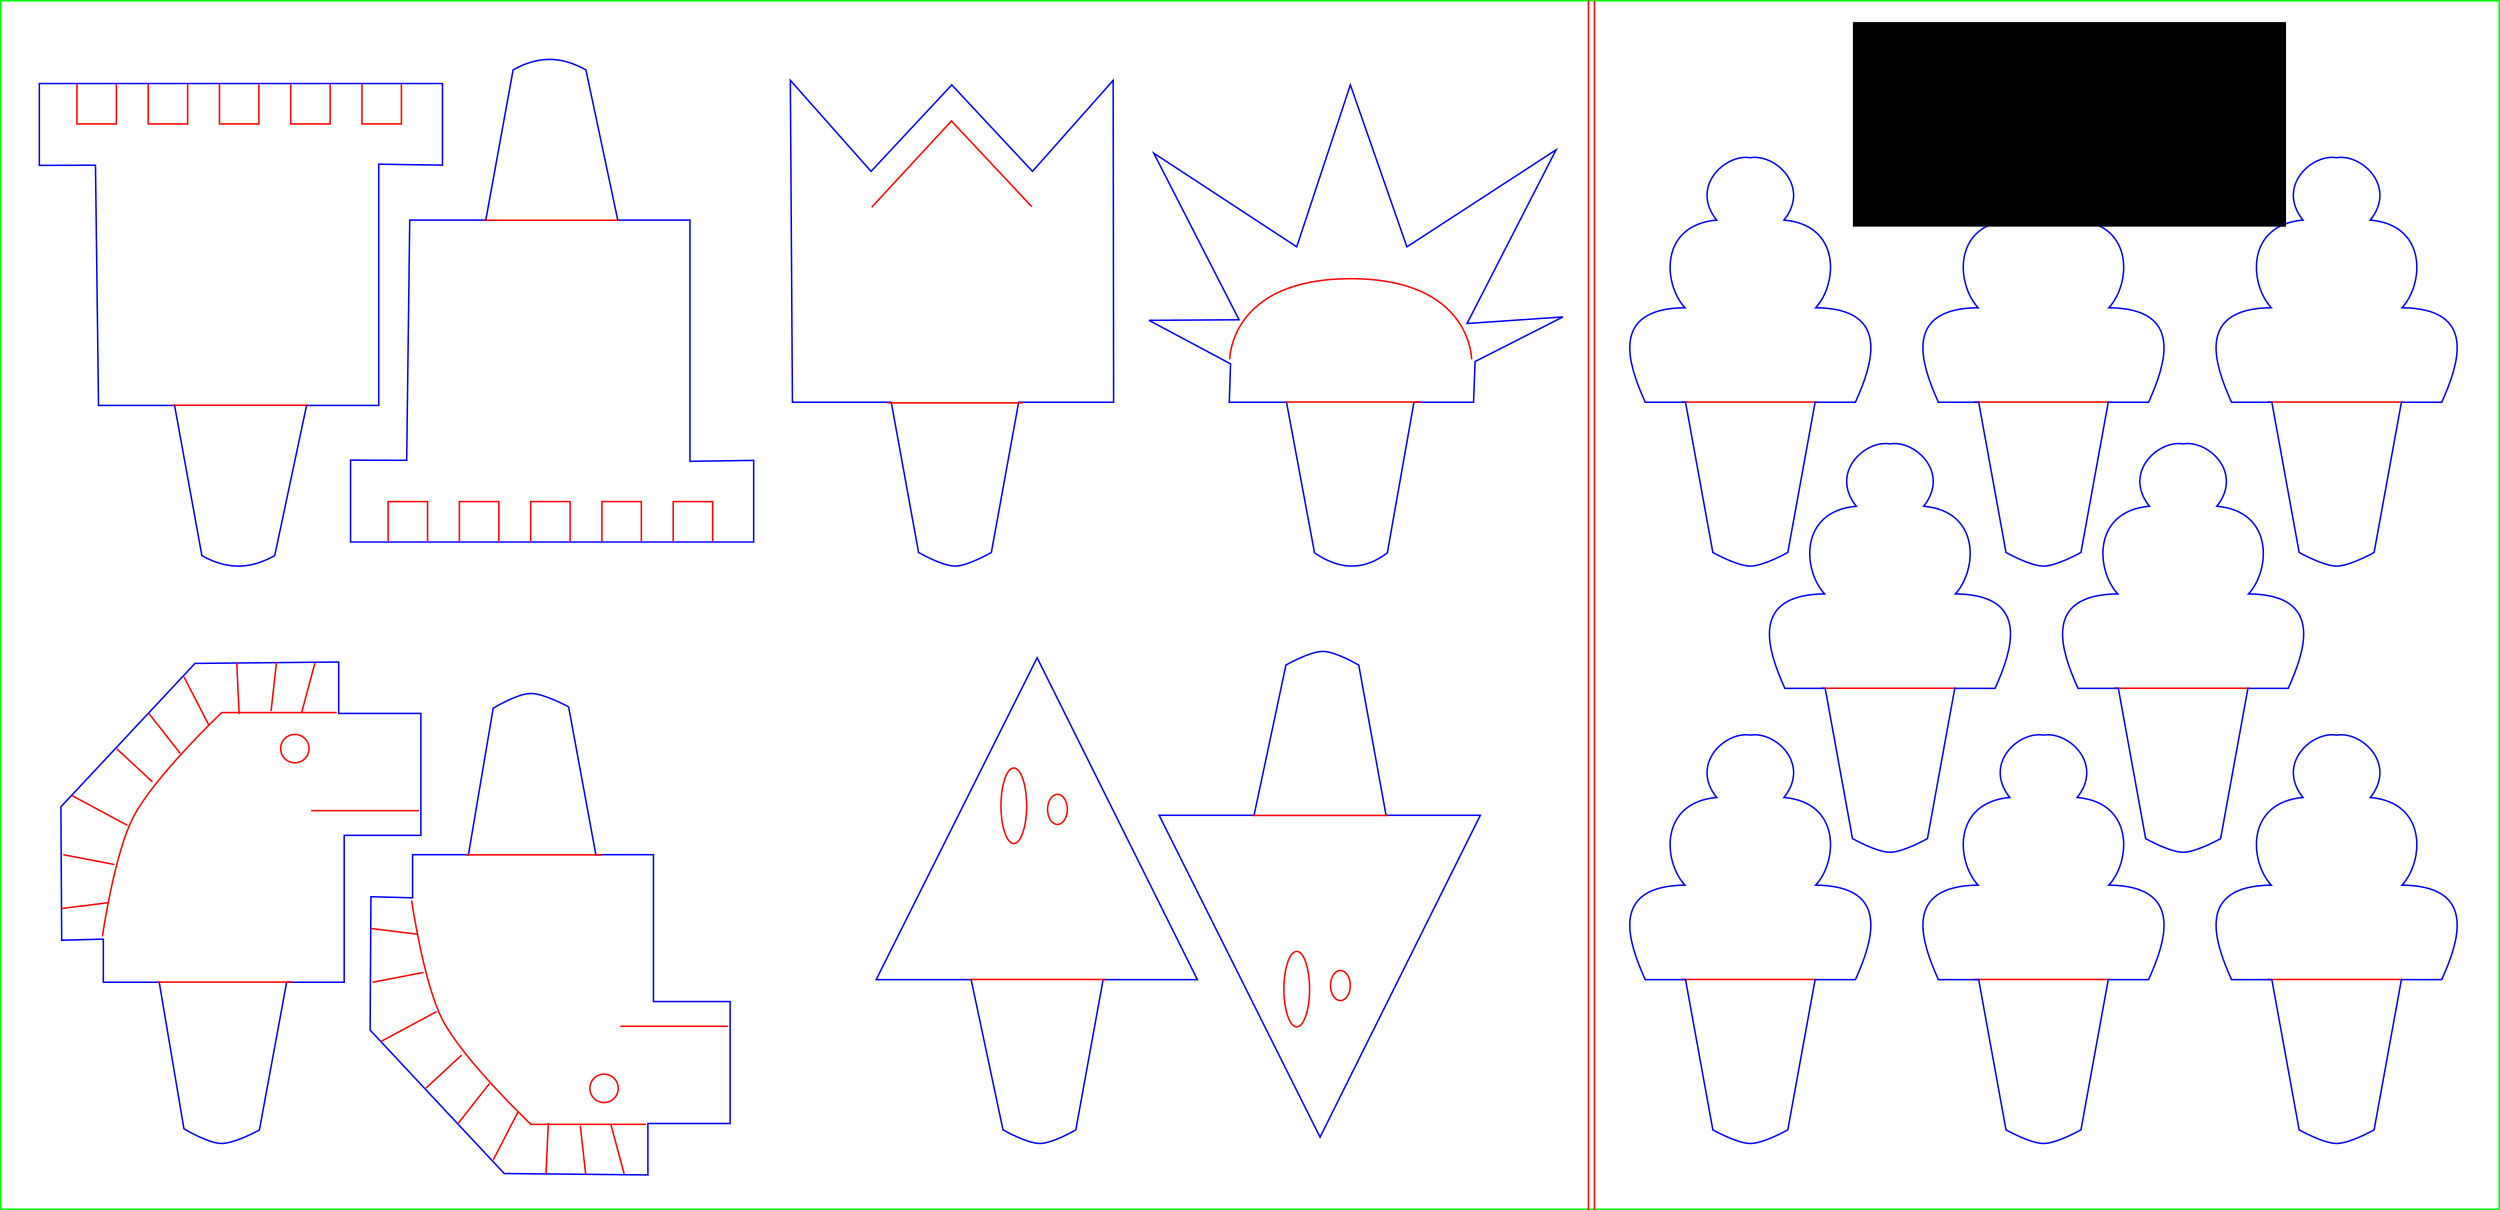 <?xml version="1.0" encoding="UTF-8" standalone="no"?>
<!-- Created with Inkscape (http://www.inkscape.org/) -->

<svg
   xmlns:dc="http://purl.org/dc/elements/1.1/"
   xmlns:cc="http://creativecommons.org/ns#"
   xmlns:rdf="http://www.w3.org/1999/02/22-rdf-syntax-ns#"
   xmlns:svg="http://www.w3.org/2000/svg"
   xmlns="http://www.w3.org/2000/svg"
   xmlns:sodipodi="http://sodipodi.sourceforge.net/DTD/sodipodi-0.dtd"
   xmlns:inkscape="http://www.inkscape.org/namespaces/inkscape"
   width="231.542mm"
   height="112.072mm"
   viewBox="0 0 231.542 112.072"
   version="1.1"
   id="svg272"
   inkscape:version="0.92.2 5c3e80d, 2017-08-06"
   sodipodi:docname="Echec_Pions_PlogIngeu_CC-BY-NC.svg">
  <defs
     id="defs266" />
  <sodipodi:namedview
     id="base"
     pagecolor="#ffffff"
     bordercolor="#666666"
     borderopacity="1.0"
     inkscape:pageopacity="0.0"
     inkscape:pageshadow="2"
     inkscape:zoom="0.9538316"
     inkscape:cx="405.56929"
     inkscape:cy="218.06931"
     inkscape:document-units="mm"
     inkscape:current-layer="layer1"
     showgrid="false"
     fit-margin-top="0"
     fit-margin-left="0"
     fit-margin-right="0"
     fit-margin-bottom="0"
     inkscape:window-width="2048"
     inkscape:window-height="1065"
     inkscape:window-x="0"
     inkscape:window-y="1"
     inkscape:window-maximized="1" />
  <g
     inkscape:label="Calque 1"
     inkscape:groupmode="layer"
     id="layer1"
     transform="translate(109.723,-98.121)">
    <rect
       style="color:#000000;clip-rule:nonzero;display:inline;overflow:visible;visibility:visible;opacity:1;isolation:auto;mix-blend-mode:normal;color-interpolation:sRGB;color-interpolation-filters:linearRGB;solid-color:#000000;solid-opacity:1;fill:none;fill-opacity:1;fill-rule:nonzero;stroke:#00ff00;stroke-width:0.141;stroke-linecap:butt;stroke-linejoin:miter;stroke-miterlimit:4;stroke-dasharray:none;stroke-dashoffset:0;stroke-opacity:1;color-rendering:auto;image-rendering:auto;shape-rendering:auto;text-rendering:auto;enable-background:accumulate"
       id="rect4138-2-2"
       width="111.931"
       height="231.401"
       x="98.192"
       y="-121.748"
       transform="rotate(90)" />
    <path
       inkscape:connector-curvature="0"
       style="fill:none;fill-rule:evenodd;stroke:#0000ff;stroke-width:0.141;stroke-linecap:butt;stroke-linejoin:miter;stroke-opacity:1"
       d="m -94.978,189.093 h -5.174 v -3.992 l -3.858,0.1 -0.072,-12.355 12.419,-13.282 13.308,-0.129 v 4.763 h 7.613 v 11.294 h -7.103 v 13.6 h -5.33 l -2.524,13.689 c 0,0 -2.293,1.27 -3.545,1.245 -1.234,-0.024 -3.442,-1.364 -3.442,-1.364 z"
       id="path3338-1-1-0" />
    <path
       inkscape:connector-curvature="0"
       style="fill:none;fill-rule:evenodd;stroke:#ff0000;stroke-width:0.141;stroke-linecap:butt;stroke-linejoin:miter;stroke-opacity:1"
       d="M -78.537,164.116 H -89.192 c 0,0 -6.251,5.938 -8.195,9.698 -1.745,3.375 -2.853,11.037 -2.853,11.037"
       id="path3344-5-8-4" />
    <path
       inkscape:connector-curvature="0"
       style="fill:none;fill-rule:evenodd;stroke:#ff0000;stroke-width:0.141;stroke-linecap:butt;stroke-linejoin:miter;stroke-opacity:1"
       d="m -95.154,189.078 h 12.526"
       id="path3348-9-0-62" />
    <ellipse
       style="color:#000000;clip-rule:nonzero;display:inline;overflow:visible;visibility:visible;opacity:1;isolation:auto;mix-blend-mode:normal;color-interpolation:sRGB;color-interpolation-filters:linearRGB;solid-color:#000000;solid-opacity:1;fill:none;fill-opacity:1;fill-rule:nonzero;stroke:#ff0000;stroke-width:0.141;stroke-linecap:butt;stroke-linejoin:miter;stroke-miterlimit:4;stroke-dasharray:none;stroke-dashoffset:0;stroke-opacity:1;color-rendering:auto;image-rendering:auto;shape-rendering:auto;text-rendering:auto;enable-background:accumulate"
       id="path3377-7-27-9-8"
       cx="-82.416"
       cy="167.453"
       rx="1.318"
       ry="1.318" />
    <path
       inkscape:connector-curvature="0"
       style="fill:none;fill-rule:evenodd;stroke:#ff0000;stroke-width:0.141;stroke-linecap:butt;stroke-linejoin:miter;stroke-opacity:1"
       d="m -99.634,181.715 -4.394,0.549"
       id="path6072" />
    <path
       inkscape:connector-curvature="0"
       style="fill:none;fill-rule:evenodd;stroke:#ff0000;stroke-width:0.141;stroke-linecap:butt;stroke-linejoin:miter;stroke-opacity:1"
       d="m -103.863,177.283 4.733,0.906"
       id="path6070" />
    <path
       inkscape:connector-curvature="0"
       style="fill:none;fill-rule:evenodd;stroke:#ff0000;stroke-width:0.141;stroke-linecap:butt;stroke-linejoin:miter;stroke-opacity:1"
       d="m -97.922,174.564 -5.131,-2.756"
       id="path6068" />
    <path
       inkscape:connector-curvature="0"
       style="fill:none;fill-rule:evenodd;stroke:#ff0000;stroke-width:0.141;stroke-linecap:butt;stroke-linejoin:miter;stroke-opacity:1"
       d="m -98.919,167.469 3.313,3.067"
       id="path6066" />
    <path
       inkscape:connector-curvature="0"
       style="fill:none;fill-rule:evenodd;stroke:#ff0000;stroke-width:0.141;stroke-linecap:butt;stroke-linejoin:miter;stroke-opacity:1"
       d="m -93.033,167.895 -2.897,-3.689"
       id="path6064" />
    <path
       inkscape:connector-curvature="0"
       style="fill:none;fill-rule:evenodd;stroke:#ff0000;stroke-width:0.141;stroke-linecap:butt;stroke-linejoin:miter;stroke-opacity:1"
       d="m -92.681,160.822 2.311,4.477"
       id="path6062" />
    <path
       inkscape:connector-curvature="0"
       style="fill:none;fill-rule:evenodd;stroke:#ff0000;stroke-width:0.141;stroke-linecap:butt;stroke-linejoin:miter;stroke-opacity:1"
       d="m -87.573,164.26 -0.224,-4.747"
       id="path6060" />
    <path
       inkscape:connector-curvature="0"
       style="fill:none;fill-rule:evenodd;stroke:#ff0000;stroke-width:0.141;stroke-linecap:butt;stroke-linejoin:miter;stroke-opacity:1"
       d="m -84.117,159.486 -0.5,4.5"
       id="path6058" />
    <path
       inkscape:connector-curvature="0"
       style="fill:none;fill-rule:evenodd;stroke:#ff0000;stroke-width:0.141;stroke-linecap:butt;stroke-linejoin:miter;stroke-opacity:1"
       d="m -81.797,164.155 1.241,-4.619"
       id="path3527-3-2" />
    <path
       inkscape:connector-curvature="0"
       style="fill:none;fill-rule:evenodd;stroke:#ff0000;stroke-width:0.141;stroke-linecap:butt;stroke-linejoin:miter;stroke-opacity:1"
       d="m -70.923,173.202 h -9.985"
       id="path3783" />
    <path
       inkscape:connector-curvature="0"
       style="fill:none;fill-rule:evenodd;stroke:#0000ff;stroke-width:0.141;stroke-linecap:butt;stroke-linejoin:miter;stroke-opacity:1"
       d="m -66.338,177.281 h -5.174 v 3.992 l -3.858,-0.1 -0.072,12.355 12.419,13.282 13.308,0.129 v -4.763 h 7.613 v -11.294 h -7.103 v -13.6 h -5.33 l -2.524,-13.689 c 0,0 -2.293,-1.27 -3.545,-1.245 -1.234,0.024 -3.442,1.364 -3.442,1.364 z"
       id="path3338-1-1-0-7" />
    <path
       inkscape:connector-curvature="0"
       style="fill:none;fill-rule:evenodd;stroke:#ff0000;stroke-width:0.141;stroke-linecap:butt;stroke-linejoin:miter;stroke-opacity:1"
       d="m -49.897,202.258 h -10.655 c 0,0 -6.251,-5.938 -8.195,-9.698 -1.745,-3.375 -2.853,-11.037 -2.853,-11.037"
       id="path3344-5-8-4-5" />
    <path
       inkscape:connector-curvature="0"
       style="fill:none;fill-rule:evenodd;stroke:#ff0000;stroke-width:0.141;stroke-linecap:butt;stroke-linejoin:miter;stroke-opacity:1"
       d="m -66.515,177.295 h 12.526"
       id="path3348-9-0-62-0" />
    <ellipse
       style="color:#000000;clip-rule:nonzero;display:inline;overflow:visible;visibility:visible;opacity:1;isolation:auto;mix-blend-mode:normal;color-interpolation:sRGB;color-interpolation-filters:linearRGB;solid-color:#000000;solid-opacity:1;fill:none;fill-opacity:1;fill-rule:nonzero;stroke:#ff0000;stroke-width:0.141;stroke-linecap:butt;stroke-linejoin:miter;stroke-miterlimit:4;stroke-dasharray:none;stroke-dashoffset:0;stroke-opacity:1;color-rendering:auto;image-rendering:auto;shape-rendering:auto;text-rendering:auto;enable-background:accumulate"
       id="path3377-7-27-9-8-5"
       cx="-53.777"
       cy="-198.921"
       transform="scale(1,-1)"
       rx="1.318"
       ry="1.318" />
    <path
       inkscape:connector-curvature="0"
       style="fill:none;fill-rule:evenodd;stroke:#ff0000;stroke-width:0.141;stroke-linecap:butt;stroke-linejoin:miter;stroke-opacity:1"
       d="m -70.995,184.659 -4.394,-0.549"
       id="path6098" />
    <path
       inkscape:connector-curvature="0"
       style="fill:none;fill-rule:evenodd;stroke:#ff0000;stroke-width:0.141;stroke-linecap:butt;stroke-linejoin:miter;stroke-opacity:1"
       d="m -75.224,189.09 4.733,-0.906"
       id="path6096" />
    <path
       inkscape:connector-curvature="0"
       style="fill:none;fill-rule:evenodd;stroke:#ff0000;stroke-width:0.141;stroke-linecap:butt;stroke-linejoin:miter;stroke-opacity:1"
       d="m -69.283,191.809 -5.131,2.756"
       id="path6094" />
    <path
       inkscape:connector-curvature="0"
       style="fill:none;fill-rule:evenodd;stroke:#ff0000;stroke-width:0.141;stroke-linecap:butt;stroke-linejoin:miter;stroke-opacity:1"
       d="m -70.28,198.904 3.313,-3.067"
       id="path6092" />
    <path
       inkscape:connector-curvature="0"
       style="fill:none;fill-rule:evenodd;stroke:#ff0000;stroke-width:0.141;stroke-linecap:butt;stroke-linejoin:miter;stroke-opacity:1"
       d="m -64.394,198.479 -2.897,3.689"
       id="path6090" />
    <path
       inkscape:connector-curvature="0"
       style="fill:none;fill-rule:evenodd;stroke:#ff0000;stroke-width:0.141;stroke-linecap:butt;stroke-linejoin:miter;stroke-opacity:1"
       d="m -64.042,205.551 2.311,-4.477"
       id="path6088" />
    <path
       inkscape:connector-curvature="0"
       style="fill:none;fill-rule:evenodd;stroke:#ff0000;stroke-width:0.141;stroke-linecap:butt;stroke-linejoin:miter;stroke-opacity:1"
       d="m -58.934,202.114 -0.224,4.747"
       id="path6086" />
    <path
       inkscape:connector-curvature="0"
       style="fill:none;fill-rule:evenodd;stroke:#ff0000;stroke-width:0.141;stroke-linecap:butt;stroke-linejoin:miter;stroke-opacity:1"
       d="m -55.478,206.888 -0.5,-4.5"
       id="path6084" />
    <path
       inkscape:connector-curvature="0"
       style="fill:none;fill-rule:evenodd;stroke:#ff0000;stroke-width:0.141;stroke-linecap:butt;stroke-linejoin:miter;stroke-opacity:1"
       d="m -53.158,202.219 1.241,4.619"
       id="path3527-3-2-1" />
    <path
       inkscape:connector-curvature="0"
       style="fill:none;fill-rule:evenodd;stroke:#ff0000;stroke-width:0.141;stroke-linecap:butt;stroke-linejoin:miter;stroke-opacity:1"
       d="m -42.284,193.172 h -9.985"
       id="path3783-0" />
    <path
       inkscape:connector-curvature="0"
       style="fill:none;fill-rule:evenodd;stroke:#0000ff;stroke-width:0.141;stroke-linecap:butt;stroke-linejoin:miter;stroke-opacity:1"
       d="m -93.554,135.669 h -7.045 l -0.281,-22.247 -5.199,0.016 v -7.581 h 37.335 v 7.559 l -5.901,-0.088 v 22.341 h -6.684 l -2.951,13.912 c -1.942,1.072 -4.067,1.504 -6.744,0 z"
       id="path3338-36-9-5" />
    <path
       inkscape:connector-curvature="0"
       style="fill:none;fill-rule:evenodd;stroke:#ff0000;stroke-width:0.141;stroke-linecap:butt;stroke-linejoin:miter;stroke-opacity:1"
       d="m -98.946,105.91 v 3.689 h -3.653 v -3.689"
       id="path3344-1-9-47" />
    <path
       inkscape:connector-curvature="0"
       style="fill:none;fill-rule:evenodd;stroke:#ff0000;stroke-width:0.141;stroke-linecap:butt;stroke-linejoin:miter;stroke-opacity:1"
       d="m -93.73,135.654 h 12.526"
       id="path3348-0-9-8" />
    <path
       inkscape:connector-curvature="0"
       style="fill:none;fill-rule:evenodd;stroke:#ff0000;stroke-width:0.141;stroke-linecap:butt;stroke-linejoin:miter;stroke-opacity:1"
       d="m -92.345,105.91 v 3.689 h -3.653 v -3.689"
       id="path3344-1-9-4-0" />
    <path
       inkscape:connector-curvature="0"
       style="fill:none;fill-rule:evenodd;stroke:#ff0000;stroke-width:0.141;stroke-linecap:butt;stroke-linejoin:miter;stroke-opacity:1"
       d="m -85.745,105.91 v 3.689 h -3.653 v -3.689"
       id="path3344-1-9-6-81" />
    <path
       inkscape:connector-curvature="0"
       style="fill:none;fill-rule:evenodd;stroke:#ff0000;stroke-width:0.141;stroke-linecap:butt;stroke-linejoin:miter;stroke-opacity:1"
       d="m -79.145,105.91 v 3.689 h -3.653 v -3.689"
       id="path3344-1-9-64-9" />
    <path
       inkscape:connector-curvature="0"
       style="fill:none;fill-rule:evenodd;stroke:#ff0000;stroke-width:0.141;stroke-linecap:butt;stroke-linejoin:miter;stroke-opacity:1"
       d="m -72.544,105.91 v 3.689 h -3.653 v -3.689"
       id="path3344-1-9-7-0" />
    <path
       inkscape:connector-curvature="0"
       style="fill:none;fill-rule:evenodd;stroke:#0000ff;stroke-width:0.141;stroke-linecap:butt;stroke-linejoin:miter;stroke-opacity:1"
       d="m -64.731,118.507 h -7.045 l -0.281,22.247 -5.199,-0.016 v 7.581 h 37.335 v -7.559 l -5.901,0.088 v -22.341 h -6.684 l -2.951,-13.912 c -1.942,-1.072 -4.067,-1.504 -6.744,0 z"
       id="path3338-36-9-6-6" />
    <path
       inkscape:connector-curvature="0"
       style="fill:none;fill-rule:evenodd;stroke:#ff0000;stroke-width:0.141;stroke-linecap:butt;stroke-linejoin:miter;stroke-opacity:1"
       d="m -70.123,148.265 v -3.689 h -3.653 v 3.689"
       id="path3344-1-9-0-4" />
    <path
       inkscape:connector-curvature="0"
       style="fill:none;fill-rule:evenodd;stroke:#ff0000;stroke-width:0.141;stroke-linecap:butt;stroke-linejoin:miter;stroke-opacity:1"
       d="M -64.907,118.521 H -52.381"
       id="path3348-0-9-9-4" />
    <path
       inkscape:connector-curvature="0"
       style="fill:none;fill-rule:evenodd;stroke:#ff0000;stroke-width:0.141;stroke-linecap:butt;stroke-linejoin:miter;stroke-opacity:1"
       d="m -63.522,148.265 v -3.689 h -3.653 v 3.689"
       id="path3344-1-9-4-8-0" />
    <path
       inkscape:connector-curvature="0"
       style="fill:none;fill-rule:evenodd;stroke:#ff0000;stroke-width:0.141;stroke-linecap:butt;stroke-linejoin:miter;stroke-opacity:1"
       d="m -56.922,148.265 v -3.689 h -3.653 v 3.689"
       id="path3344-1-9-6-8-5" />
    <path
       inkscape:connector-curvature="0"
       style="fill:none;fill-rule:evenodd;stroke:#ff0000;stroke-width:0.141;stroke-linecap:butt;stroke-linejoin:miter;stroke-opacity:1"
       d="m -50.322,148.265 v -3.689 h -3.653 v 3.689"
       id="path3344-1-9-64-4-2" />
    <path
       inkscape:connector-curvature="0"
       style="fill:none;fill-rule:evenodd;stroke:#ff0000;stroke-width:0.141;stroke-linecap:butt;stroke-linejoin:miter;stroke-opacity:1"
       d="m -43.721,148.265 v -3.689 h -3.653 v 3.689"
       id="path3344-1-9-7-8-8" />
    <path
       inkscape:connector-curvature="0"
       style="fill:none;fill-rule:evenodd;stroke:#0000ff;stroke-width:0.141;stroke-linecap:butt;stroke-linejoin:miter;stroke-opacity:1"
       d="m 18.648,173.631 h 8.732 L 12.536,203.444 -2.368,173.631 h 8.792 l 2.951,-13.912 c 0,0 2.207,-1.271 3.424,-1.265 1.184,0.006 3.321,1.265 3.321,1.265 z"
       id="path3338-7-3-4-2" />
    <path
       inkscape:connector-curvature="0"
       style="fill:none;fill-rule:evenodd;stroke:#ff0000;stroke-width:0.141;stroke-linecap:butt;stroke-linejoin:miter;stroke-opacity:1"
       d="M 18.824,173.646 H 6.298"
       id="path3348-7-7-8-7" />
    <ellipse
       style="color:#000000;clip-rule:nonzero;display:inline;overflow:visible;visibility:visible;opacity:1;isolation:auto;mix-blend-mode:normal;color-interpolation:sRGB;color-interpolation-filters:linearRGB;solid-color:#000000;solid-opacity:1;fill:none;fill-opacity:1;fill-rule:nonzero;stroke:#ff0000;stroke-width:0.141;stroke-linecap:butt;stroke-linejoin:miter;stroke-miterlimit:4;stroke-dasharray:none;stroke-dashoffset:0;stroke-opacity:1;color-rendering:auto;image-rendering:auto;shape-rendering:auto;text-rendering:auto;enable-background:accumulate"
       id="path3377-662-1-8"
       cx="-10.377"
       cy="-189.733"
       rx="1.193"
       ry="3.499"
       transform="scale(-1)" />
    <ellipse
       style="color:#000000;clip-rule:nonzero;display:inline;overflow:visible;visibility:visible;opacity:1;isolation:auto;mix-blend-mode:normal;color-interpolation:sRGB;color-interpolation-filters:linearRGB;solid-color:#000000;solid-opacity:1;fill:none;fill-opacity:1;fill-rule:nonzero;stroke:#ff0000;stroke-width:0.141;stroke-linecap:butt;stroke-linejoin:miter;stroke-miterlimit:4;stroke-dasharray:none;stroke-dashoffset:0;stroke-opacity:1;color-rendering:auto;image-rendering:auto;shape-rendering:auto;text-rendering:auto;enable-background:accumulate"
       id="path3377-7-6-7-8"
       cx="-14.421"
       cy="-189.397"
       rx="0.917"
       ry="1.395"
       transform="scale(-1)" />
    <path
       inkscape:connector-curvature="0"
       style="fill:none;fill-rule:evenodd;stroke:#0000ff;stroke-width:0.141;stroke-linecap:butt;stroke-linejoin:miter;stroke-opacity:1"
       d="m -7.556,188.85 h 8.732 l -14.844,-29.812 -14.904,29.812 h 8.792 l 2.951,13.912 c 0,0 2.207,1.271 3.424,1.265 1.184,-0.006 3.321,-1.265 3.321,-1.265 z"
       id="path3338-7-3-4-8-1" />
    <path
       inkscape:connector-curvature="0"
       style="fill:none;fill-rule:evenodd;stroke:#ff0000;stroke-width:0.141;stroke-linecap:butt;stroke-linejoin:miter;stroke-opacity:1"
       d="M -7.379,188.836 H -19.906"
       id="path3348-7-7-8-9-0" />
    <ellipse
       style="color:#000000;clip-rule:nonzero;display:inline;overflow:visible;visibility:visible;opacity:1;isolation:auto;mix-blend-mode:normal;color-interpolation:sRGB;color-interpolation-filters:linearRGB;solid-color:#000000;solid-opacity:1;fill:none;fill-opacity:1;fill-rule:nonzero;stroke:#ff0000;stroke-width:0.141;stroke-linecap:butt;stroke-linejoin:miter;stroke-miterlimit:4;stroke-dasharray:none;stroke-dashoffset:0;stroke-opacity:1;color-rendering:auto;image-rendering:auto;shape-rendering:auto;text-rendering:auto;enable-background:accumulate"
       id="path3377-662-1-7-0"
       cx="15.827"
       cy="172.748"
       rx="1.193"
       ry="3.499"
       transform="scale(-1,1)" />
    <ellipse
       style="color:#000000;clip-rule:nonzero;display:inline;overflow:visible;visibility:visible;opacity:1;isolation:auto;mix-blend-mode:normal;color-interpolation:sRGB;color-interpolation-filters:linearRGB;solid-color:#000000;solid-opacity:1;fill:none;fill-opacity:1;fill-rule:nonzero;stroke:#ff0000;stroke-width:0.141;stroke-linecap:butt;stroke-linejoin:miter;stroke-miterlimit:4;stroke-dasharray:none;stroke-dashoffset:0;stroke-opacity:1;color-rendering:auto;image-rendering:auto;shape-rendering:auto;text-rendering:auto;enable-background:accumulate"
       id="path3377-7-6-7-3-5"
       cx="11.783"
       cy="173.085"
       rx="0.917"
       ry="1.395"
       transform="scale(-1,1)" />
    <path
       inkscape:connector-curvature="0"
       style="fill:none;fill-rule:evenodd;stroke:#0000ff;stroke-width:0.141;stroke-linecap:butt;stroke-linejoin:miter;stroke-opacity:1"
       d="m -27.178,135.373 h -9.153 l -0.193,-29.812 7.475,8.432 7.475,-8.01 7.475,8.01 7.475,-8.432 0.04,29.812 h -8.792 l -2.529,13.912 c 0,0 -2.172,1.265 -3.372,1.265 -1.2,0 -3.372,-1.265 -3.372,-1.265 z"
       id="path3338-8-7-7-1" />
    <path
       inkscape:connector-curvature="0"
       style="fill:none;fill-rule:evenodd;stroke:#ff0000;stroke-width:0.141;stroke-linecap:butt;stroke-linejoin:miter;stroke-opacity:1"
       d="m -27.518,135.432 h 12.526"
       id="path3348-5-2-7-8-6" />
    <path
       inkscape:connector-curvature="0"
       style="fill:none;fill-rule:evenodd;stroke:#ff0000;stroke-width:0.141;stroke-linecap:butt;stroke-linejoin:miter;stroke-opacity:1"
       d="m -28.991,117.315 7.385,-7.99 7.449,7.95"
       id="path3653-7-2-8" />
    <path
       inkscape:connector-curvature="0"
       style="fill:none;fill-rule:evenodd;stroke:#0000ff;stroke-width:0.141;stroke-linecap:butt;stroke-linejoin:miter;stroke-opacity:1"
       d="m 9.43,135.373 h -5.302 l 0.119,-3.55 -7.559,-4.034 8.348,-0.051 -7.903,-15.432 13.243,8.677 4.968,-15 5.234,15 13.819,-8.988 -8.247,16.088 8.879,-0.609 -8.132,4.128 -0.144,3.771 h -5.52 l -2.465,13.949 c -2.006,1.534 -4.222,1.739 -6.744,0 z"
       id="path3338-8-1-84-1-5" />
    <path
       inkscape:connector-curvature="0"
       style="fill:none;fill-rule:evenodd;stroke:#ff0000;stroke-width:0.141;stroke-linecap:butt;stroke-linejoin:miter;stroke-opacity:1"
       d="M 9.364,135.357 H 21.89"
       id="path3348-5-4-4-5" />
    <path
       inkscape:connector-curvature="0"
       style="fill:none;fill-rule:evenodd;stroke:#ff0000;stroke-width:0.141;stroke-linecap:butt;stroke-linejoin:miter;stroke-opacity:1"
       d="m 4.17,131.399 c 0,0 0,-7.469 11.202,-7.469 11.202,0 11.202,7.469 11.202,7.469"
       id="path3523-0-9-1" />
    <path
       inkscape:connector-curvature="0"
       style="fill:none;fill-rule:evenodd;stroke:#ff0000;stroke-width:0.141;stroke-linecap:butt;stroke-linejoin:miter;stroke-opacity:1"
       d="m 100.287,135.359 h 12.526"
       id="path3348-7-2-7-4-4-8-9-7" />
    <path
       inkscape:connector-curvature="0"
       style="fill:none;fill-rule:evenodd;stroke:#0000ff;stroke-width:0.141;stroke-linecap:butt;stroke-linejoin:miter;stroke-opacity:1"
       d="m 103.217,149.286 -2.529,-13.912 h -3.733 c -1.629,-3.611 -3.29,-8.683 3.677,-8.752 -2.033,-2.204 -2.367,-7.653 2.936,-8.118 -2.491,-3.122 0.809,-6.157 3.12,-5.776 2.31,-0.381 5.611,2.654 3.12,5.776 5.303,0.465 4.969,5.914 2.936,8.118 6.967,0.069 5.306,5.141 3.677,8.752 h -3.733 l -2.529,13.912 c 0,0 -2.239,1.265 -3.471,1.265 -1.231,0 -3.471,-1.265 -3.471,-1.265 z"
       id="path3529-0-4-6-1-1-0" />
    <path
       inkscape:connector-curvature="0"
       style="fill:none;fill-rule:evenodd;stroke:#ff0000;stroke-width:0.141;stroke-linecap:butt;stroke-linejoin:miter;stroke-opacity:1"
       d="M 73.136,135.359 H 85.662"
       id="path3348-7-2-7-4-4-86-6-8" />
    <path
       inkscape:connector-curvature="0"
       style="fill:none;fill-rule:evenodd;stroke:#0000ff;stroke-width:0.141;stroke-linecap:butt;stroke-linejoin:miter;stroke-opacity:1"
       d="m 76.066,149.286 -2.529,-13.912 h -3.733 c -1.629,-3.611 -3.29,-8.683 3.677,-8.752 -2.033,-2.204 -2.367,-7.653 2.936,-8.118 -2.491,-3.122 0.809,-6.157 3.12,-5.776 2.31,-0.381 5.611,2.654 3.12,5.776 5.303,0.465 4.969,5.914 2.936,8.118 6.967,0.069 5.306,5.141 3.677,8.752 h -3.733 l -2.529,13.912 c 0,0 -2.239,1.265 -3.471,1.265 -1.231,0 -3.471,-1.265 -3.471,-1.265 z"
       id="path3529-0-4-6-7-0-8" />
    <path
       inkscape:connector-curvature="0"
       style="fill:none;fill-rule:evenodd;stroke:#ff0000;stroke-width:0.141;stroke-linecap:butt;stroke-linejoin:miter;stroke-opacity:1"
       d="M 45.985,135.359 H 58.511"
       id="path3348-7-2-7-4-4-865-3-0" />
    <path
       inkscape:connector-curvature="0"
       style="fill:none;fill-rule:evenodd;stroke:#0000ff;stroke-width:0.141;stroke-linecap:butt;stroke-linejoin:miter;stroke-opacity:1"
       d="m 48.915,149.286 -2.529,-13.912 h -3.733 c -1.629,-3.611 -3.29,-8.683 3.677,-8.752 -2.033,-2.204 -2.367,-7.653 2.936,-8.118 -2.491,-3.122 0.809,-6.157 3.12,-5.776 2.31,-0.381 5.611,2.654 3.12,5.776 5.303,0.465 4.969,5.914 2.936,8.118 6.967,0.069 5.306,5.141 3.677,8.752 h -3.733 l -2.529,13.912 c 0,0 -2.239,1.265 -3.471,1.265 -1.231,0 -3.471,-1.265 -3.471,-1.265 z"
       id="path3529-0-4-6-2-8-8" />
    <path
       inkscape:connector-curvature="0"
       style="fill:none;fill-rule:evenodd;stroke:#ff0000;stroke-width:0.141;stroke-linecap:butt;stroke-linejoin:miter;stroke-opacity:1"
       d="m 100.287,188.836 h 12.526"
       id="path3348-7-2-7-4-4-8-9-7-7" />
    <path
       inkscape:connector-curvature="0"
       style="fill:none;fill-rule:evenodd;stroke:#0000ff;stroke-width:0.141;stroke-linecap:butt;stroke-linejoin:miter;stroke-opacity:1"
       d="m 103.217,202.763 -2.529,-13.912 h -3.733 c -1.629,-3.611 -3.29,-8.683 3.677,-8.752 -2.033,-2.204 -2.367,-7.653 2.936,-8.118 -2.491,-3.122 0.809,-6.157 3.12,-5.776 2.31,-0.381 5.611,2.654 3.12,5.776 5.303,0.465 4.969,5.914 2.936,8.118 6.967,0.069 5.306,5.141 3.677,8.752 h -3.733 l -2.529,13.912 c 0,0 -2.239,1.265 -3.471,1.265 -1.231,0 -3.471,-1.265 -3.471,-1.265 z"
       id="path3529-0-4-6-1-1-0-2" />
    <path
       inkscape:connector-curvature="0"
       style="fill:none;fill-rule:evenodd;stroke:#ff0000;stroke-width:0.141;stroke-linecap:butt;stroke-linejoin:miter;stroke-opacity:1"
       d="M 73.136,188.836 H 85.662"
       id="path3348-7-2-7-4-4-86-6-8-6" />
    <path
       inkscape:connector-curvature="0"
       style="fill:none;fill-rule:evenodd;stroke:#0000ff;stroke-width:0.141;stroke-linecap:butt;stroke-linejoin:miter;stroke-opacity:1"
       d="m 76.066,202.763 -2.529,-13.912 h -3.733 c -1.629,-3.611 -3.29,-8.683 3.677,-8.752 -2.033,-2.204 -2.367,-7.653 2.936,-8.118 -2.491,-3.122 0.809,-6.157 3.12,-5.776 2.31,-0.381 5.611,2.654 3.12,5.776 5.303,0.465 4.969,5.914 2.936,8.118 6.967,0.069 5.306,5.141 3.677,8.752 h -3.733 l -2.529,13.912 c 0,0 -2.239,1.265 -3.471,1.265 -1.231,0 -3.471,-1.265 -3.471,-1.265 z"
       id="path3529-0-4-6-7-0-8-3" />
    <path
       inkscape:connector-curvature="0"
       style="fill:none;fill-rule:evenodd;stroke:#ff0000;stroke-width:0.141;stroke-linecap:butt;stroke-linejoin:miter;stroke-opacity:1"
       d="M 45.985,188.836 H 58.511"
       id="path3348-7-2-7-4-4-865-3-0-0" />
    <path
       inkscape:connector-curvature="0"
       style="fill:none;fill-rule:evenodd;stroke:#0000ff;stroke-width:0.141;stroke-linecap:butt;stroke-linejoin:miter;stroke-opacity:1"
       d="m 48.915,202.763 -2.529,-13.912 h -3.733 c -1.629,-3.611 -3.29,-8.683 3.677,-8.752 -2.033,-2.204 -2.367,-7.653 2.936,-8.118 -2.491,-3.122 0.809,-6.157 3.12,-5.776 2.31,-0.381 5.611,2.654 3.12,5.776 5.303,0.465 4.969,5.914 2.936,8.118 6.967,0.069 5.306,5.141 3.677,8.752 h -3.733 l -2.529,13.912 c 0,0 -2.239,1.265 -3.471,1.265 -1.231,0 -3.471,-1.265 -3.471,-1.265 z"
       id="path3529-0-4-6-2-8-8-2" />
    <path
       inkscape:connector-curvature="0"
       style="fill:none;fill-rule:evenodd;stroke:#ff0000;stroke-width:0.141;stroke-linecap:butt;stroke-linejoin:miter;stroke-opacity:1"
       d="m 86.07,161.863 h 12.526"
       id="path3348-7-2-7-4-4-86-6-8-6-2" />
    <path
       inkscape:connector-curvature="0"
       style="fill:none;fill-rule:evenodd;stroke:#0000ff;stroke-width:0.141;stroke-linecap:butt;stroke-linejoin:miter;stroke-opacity:1"
       d="m 89,175.79 -2.529,-13.912 h -3.733 c -1.629,-3.611 -3.29,-8.683 3.677,-8.752 -2.033,-2.204 -2.367,-7.653 2.936,-8.118 -2.491,-3.122 0.809,-6.157 3.12,-5.776 2.31,-0.381 5.611,2.654 3.12,5.776 5.303,0.465 4.969,5.914 2.936,8.118 6.967,0.069 5.306,5.141 3.677,8.752 h -3.733 l -2.529,13.912 c 0,0 -2.239,1.265 -3.471,1.265 -1.231,0 -3.471,-1.265 -3.471,-1.265 z"
       id="path3529-0-4-6-7-0-8-3-1" />
    <path
       inkscape:connector-curvature="0"
       style="fill:none;fill-rule:evenodd;stroke:#ff0000;stroke-width:0.141;stroke-linecap:butt;stroke-linejoin:miter;stroke-opacity:1"
       d="M 58.919,161.863 H 71.445"
       id="path3348-7-2-7-4-4-865-3-0-0-4" />
    <path
       inkscape:connector-curvature="0"
       style="fill:none;fill-rule:evenodd;stroke:#0000ff;stroke-width:0.141;stroke-linecap:butt;stroke-linejoin:miter;stroke-opacity:1"
       d="m 61.849,175.79 -2.529,-13.912 h -3.733 c -1.629,-3.611 -3.29,-8.683 3.677,-8.752 -2.033,-2.204 -2.367,-7.653 2.936,-8.118 -2.491,-3.122 0.809,-6.157 3.12,-5.776 2.31,-0.381 5.611,2.654 3.12,5.776 5.303,0.465 4.969,5.914 2.936,8.118 6.967,0.069 5.306,5.141 3.677,8.752 h -3.733 l -2.529,13.912 c 0,0 -2.239,1.265 -3.471,1.265 -1.231,0 -3.471,-1.265 -3.471,-1.265 z"
       id="path3529-0-4-6-2-8-8-2-8" />
    <path
       inkscape:connector-curvature="0"
       style="fill:none;fill-rule:evenodd;stroke:#ff0000;stroke-width:0.141;stroke-linecap:butt;stroke-linejoin:miter;stroke-opacity:1"
       d="M 37.393,98.166 V 210.183"
       id="path4714"
       sodipodi:nodetypes="cc" />
    <path
       inkscape:connector-curvature="0"
       style="fill:none;fill-rule:evenodd;stroke:#ff0000;stroke-width:0.14;stroke-linecap:butt;stroke-linejoin:miter;stroke-opacity:1"
       d="M 37.951,98.188 V 210.179"
       id="path4714-8"
       sodipodi:nodetypes="cc" />
    <flowRoot
       xml:space="preserve"
       id="flowRoot428"
       style="font-style:normal;font-weight:normal;font-size:40px;line-height:1.25;font-family:sans-serif;text-align:center;letter-spacing:0px;word-spacing:0px;text-anchor:middle;fill:#000000;fill-opacity:1;stroke:none"
       transform="matrix(0.091,0,0,0.091,72.185,79.985)"><flowRegion
         id="flowRegion430"><rect
           id="rect432"
           width="440.869"
           height="208.166"
           x="-113.185"
           y="221.79" /></flowRegion><flowPara
         id="flowPara434"
         style="font-style:normal;font-variant:normal;font-weight:normal;font-stretch:normal;font-family:Futura;-inkscape-font-specification:Futura">design by @PlogIngenu</flowPara><flowPara
         style="font-style:normal;font-variant:normal;font-weight:normal;font-stretch:normal;font-family:Futura;-inkscape-font-specification:Futura"
         id="flowPara436">CC-BY-NC</flowPara></flowRoot>  </g>
</svg>
